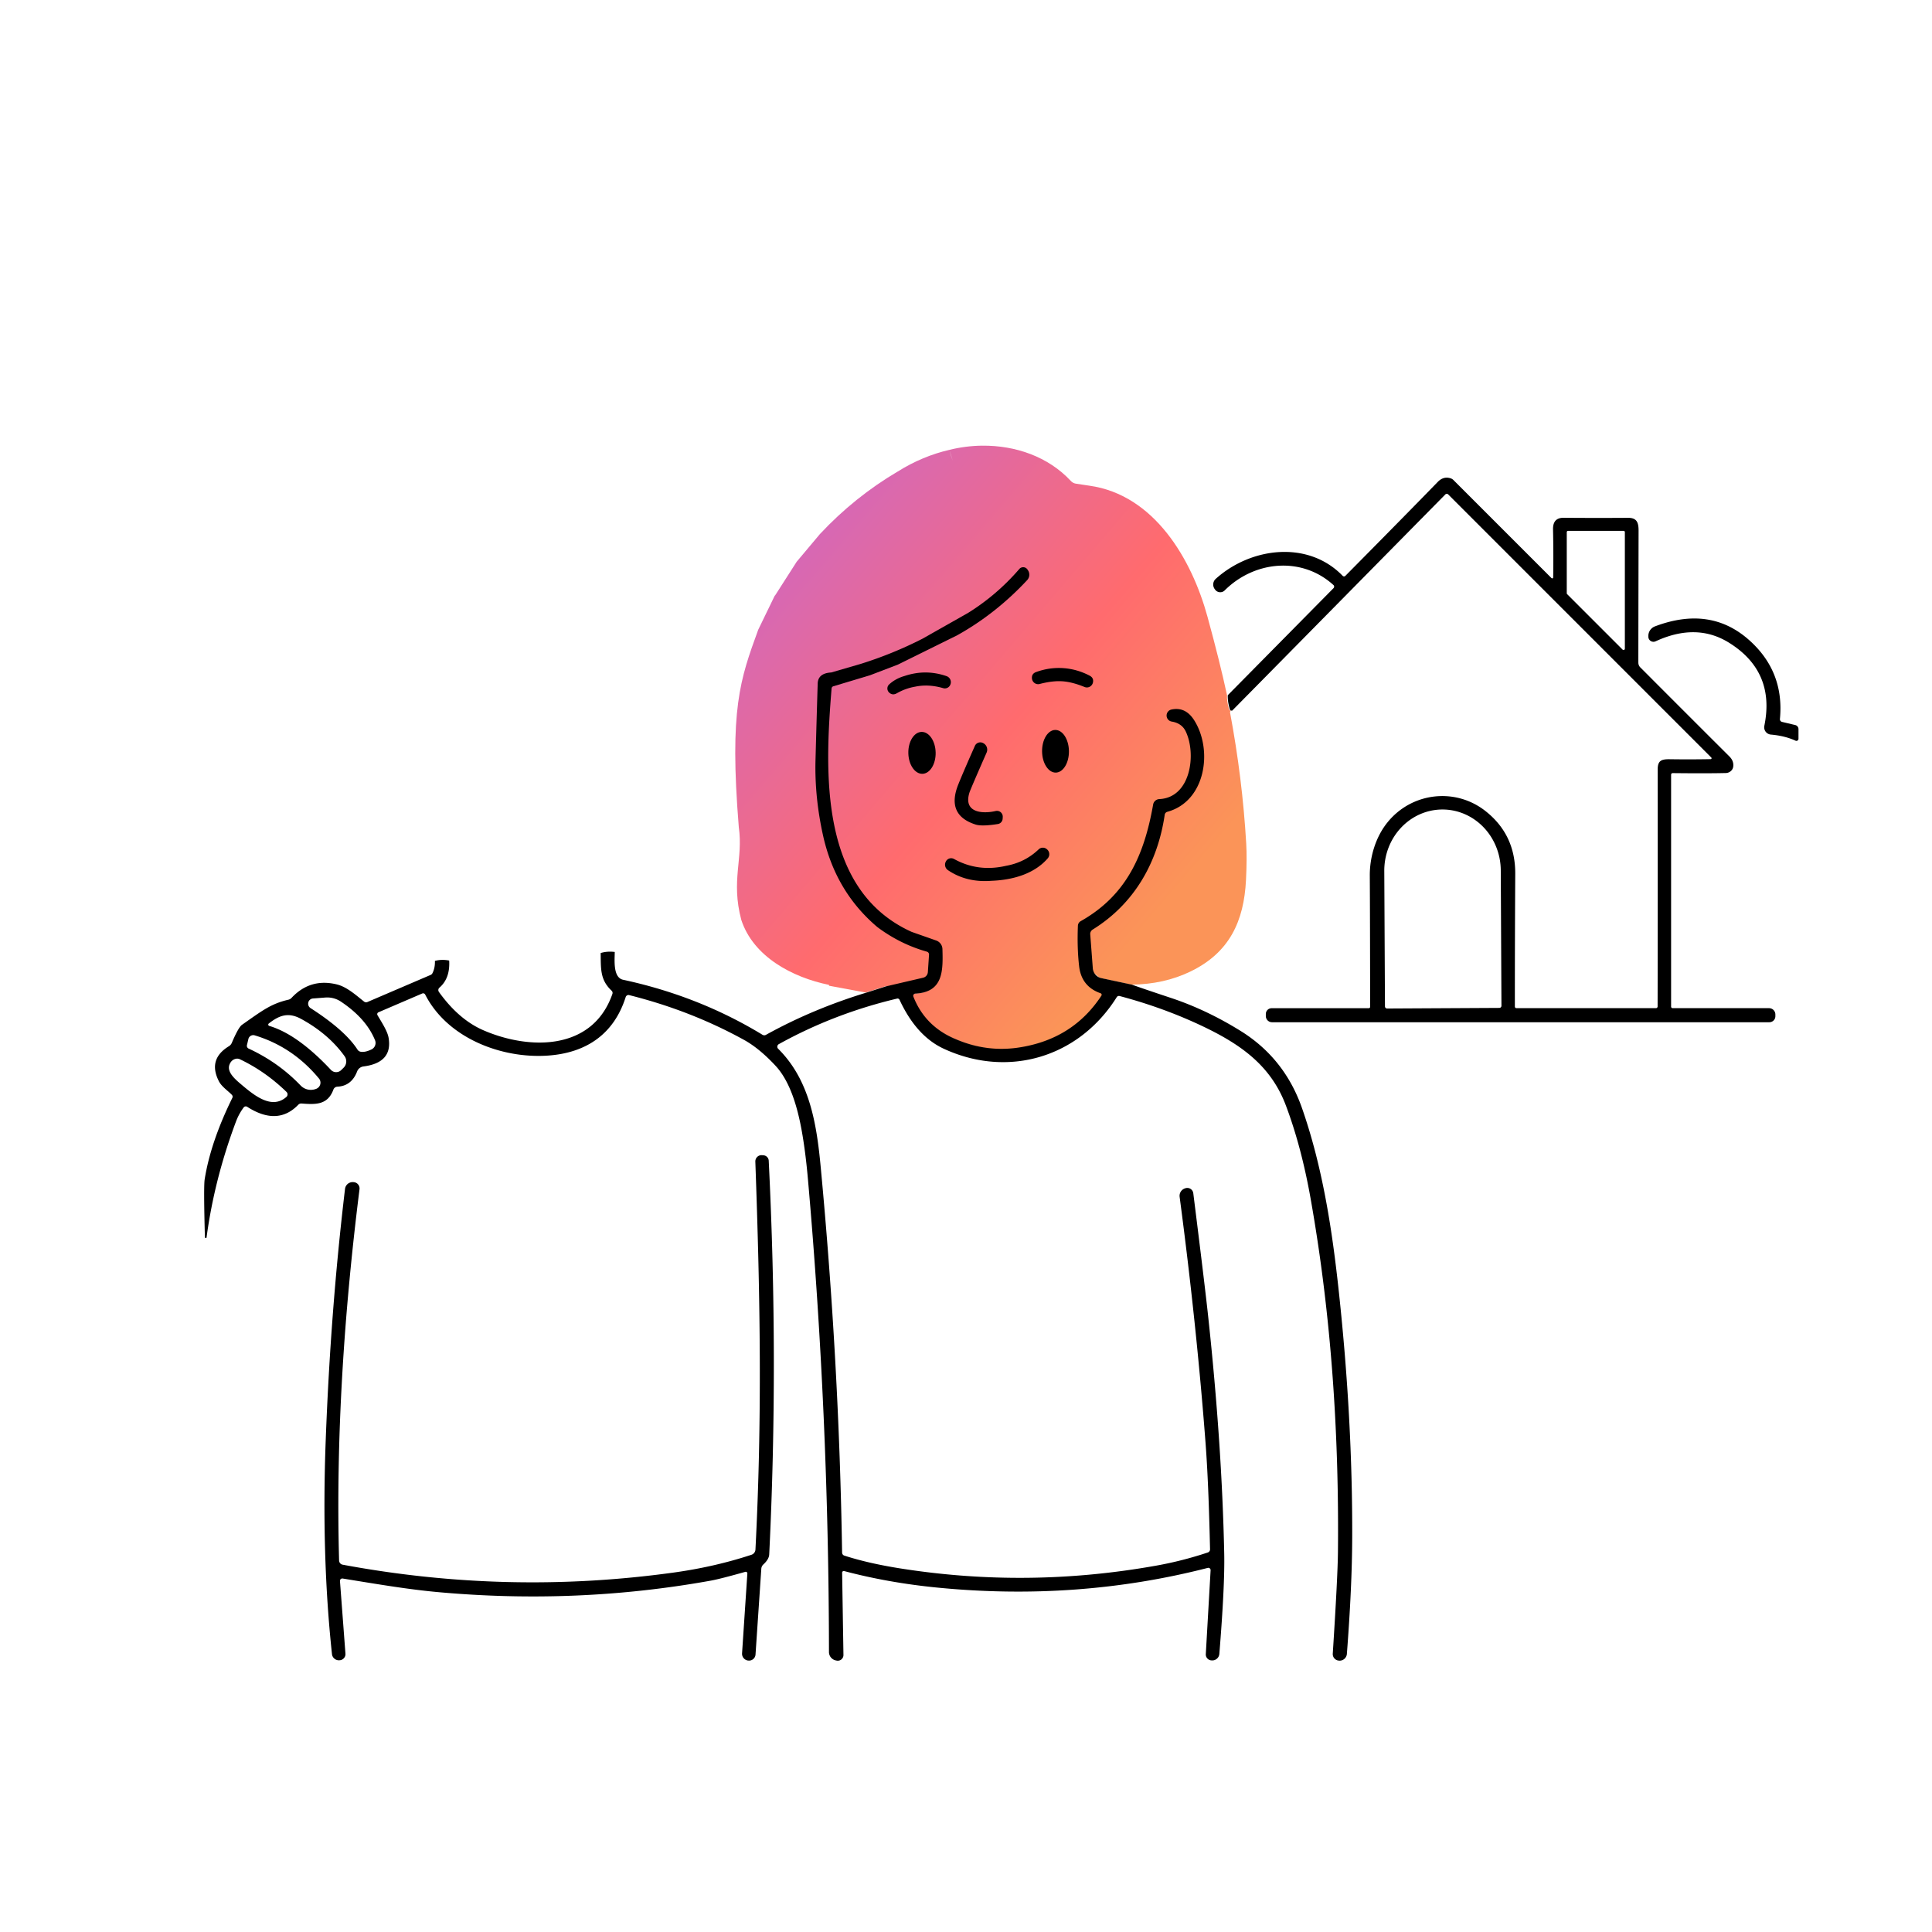 <svg height="400" viewBox="0 0 400 400" width="400" xmlns="http://www.w3.org/2000/svg" xmlns:xlink="http://www.w3.org/1999/xlink"><linearGradient id="a" x1="0%" x2="100%" y1="0%" y2="100%"><stop offset="0" stop-color="#c467d5"/><stop offset=".5" stop-color="#ff6b6e"/><stop offset=".8" stop-color="#fb9458"/></linearGradient><g stroke-width=".783"><path d="m372.358 152.955a.431.431 0 0 1 -.619.392q-2.208-1.01-5.105-1.261a1.511 1.511 0 0 1 -1.347-1.809q2.294-11.229-7.313-17.211-6.734-4.189-15.198-.29a1.057 1.057 0 0 1 -1.503-.932v-.125a2.114 2.122 78.9 0 1 1.37-2.036q11.393-4.307 19.411 2.764 7.407 6.53 6.46 16.404a.564.572 9 0 0 .438.611l2.733.65a.869.869 0 0 1 .673.846z"/><path d="m248.133 112.116c-2.284.024-4.571.315-6.783.863.127.623.499 1.601.674 2.281-.293-.793-.527-1.557-.674-2.281-3.727.861-7.284 2.349-10.672 4.463-5.972 3.518-11.357 7.843-16.154 12.975l-4.809 5.725-4.5 7.029c-.005-.019-.01-.037-.016-.057l-3.447 7.105c-3.741 10.277-6.005 16.415-4.025 40.879.944 6.613-1.655 11.004.518 19.203 2.488 7.607 10.554 11.901 18.15 13.451.008.06.016.12.023.18l7.619 1.41 4-1.277h.002l10.924-1.121c-.755 1.48-2.186 2.485-4.855 2.625-.3.018-.499.322-.393.604 1.629 4.155 4.575 7.104 8.84 8.848 4.385 1.874 8.875 2.571 13.469 1.783 7.214-1.206 13.14-4.911 17.008-10.81.122-.184.041-.433-.164-.502-6.806-10.003-1.196-3.342-.213-3.133l6.32 1.348c4.542-.042 8.649-.958 12.324-2.748 8.034-3.907 11.009-10.391 11.439-18.895.151-3.028.167-5.555.047-7.58-.522-8.968-1.637-18.003-3.344-27.107-.01-.067-.002-.134.023-.195.051-.121.112-.191.184-.207-.063-.003-.119-.01-.168-.021-.107-.02-.193-.094-.227-.195-.334-1.117-.479-2.108-.438-2.975h-.002c-.976-4.547-2.327-9.973-4.055-16.279-3.218-11.753-10.932-25.207-24.439-27.102-.793-.11-1.73-.25-2.811-.422-.391-.061-.752-.255-1.025-.549-4.681-5.05-11.501-7.386-18.352-7.314zm51.516 54.857c.024.001.05.002.076.002-.026-.007-.052-.007-.076-.002z" fill="url(#a)" transform="translate(-44.769 -19.846)"/><g><path d="m70.386 327.334 1.135 15.034a1.268 1.268 0 0 1 -1.159 1.362l-.11.008a1.425 1.433 84.9 0 1 -1.519-1.268q-2.2-20.468-1.292-44.421 1.018-26.983 3.993-51.899a1.597 1.597 0 0 1 1.621-1.409l.102.008a1.308 1.308 0 0 1 1.276 1.472c-3.171 25.26-4.933 51.28-4.228 76.861a.9.9 0 0 0 .736.869q34.163 6.366 68.436 1.644 8.574-1.182 16.201-3.696a1.206 1.206 0 0 0 .83-1.088c1.394-27.022 1.01-51.585-.024-80.314a1.284 1.292.9 0 1 1.37-1.331l.298.024a1.182 1.175.7 0 1 1.104 1.12q2.067 41.602.102 81.528-.047.987-1.214 2.067a1.3 1.323 70 0 0 -.423.885l-1.198 17.759a1.339 1.339 0 0 1 -1.425 1.253h-.047a1.417 1.417 0 0 1 -1.315-1.511l1.096-16.522a.329.329 0 0 0 -.415-.337q-5.184 1.464-7.157 1.824-27.617 4.972-56.323 2.388c-6.155-.548-12.427-1.613-19.881-2.827a.493.485 2.6 0 0 -.572.517z"/><path d="m198.19 131.524-12.278 6.068-5.794 2.216-7.587 2.279a.517.517 0 0 0 -.36.446c-1.386 17.14-2.647 41.719 16.577 50.403l5.082 1.785a1.942 1.934 9.1 0 1 1.292 1.777c.125 4.495.196 8.919-5.63 9.224a.446.446 0 0 0 -.392.603q2.443 6.233 8.84 8.848 6.577 2.811 13.468 1.629 10.821-1.809 16.624-10.657a.329.337 26.4 0 0 -.164-.501q-3.97-1.386-4.448-5.606-.438-3.821-.251-8.378a1.128 1.135 76.1 0 1 .572-.94c9.514-5.356 13.163-13.734 15.003-24.148a1.362 1.362 0 0 1 1.276-1.128c6.554-.298 7.705-9.388 5.465-14.024q-.807-1.683-2.897-2.028a1.268 1.268 0 0 1 -.055-2.49q2.913-.626 4.714 2.224c3.907 6.17 2.388 16.78-5.559 18.949a.752.744 86.8 0 0 -.548.619c-1.464 9.984-6.366 18.479-14.917 23.765a1.057 1.081 71.5 0 0 -.501.979l.532 7.032a2.263 2.263 0 0 0 1.785 2.044l6.319 1.347q1.887.697 8.096 2.756 7.321 2.435 14.376 6.812 9.122 5.653 12.74 16.005c4.252 12.168 6.249 25.174 7.642 38.188q2.827 26.31 2.748 50.701-.031 10.179-1.104 24.101a1.503 1.511 3 0 1 -1.543 1.394l-.063-.008a1.355 1.355 0 0 1 -1.315-1.441q1.026-15.934 1.073-21.11c.235-24.101-1.339-48.735-5.653-73.064q-1.895-10.712-5.113-19.278c-3.069-8.198-9.2-12.583-17.015-16.334q-8.167-3.907-17.422-6.366a.548.548 0 0 0 -.603.243c-7.83 12.481-22.481 16.851-35.831 10.657q-5.653-2.623-9.13-10.117a.454.438 70.5 0 0 -.509-.251q-13.053 3.093-24.493 9.435a.603.603 0 0 0 -.125.955c6.523 6.46 7.963 15.527 8.801 24.446q3.813 40.443 4.432 79.852a.666.666 0 0 0 .462.634q4.949 1.605 11.589 2.654 26.411 4.173 52.995-.579 5.426-.971 10.68-2.725a.673.666 80.3 0 0 .454-.65c-.149-6.358-.384-14.823-.932-22.042q-1.871-24.579-5.364-50.928a1.629 1.629 0 0 1 1.182-1.785l.078-.024a1.253 1.253 0 0 1 1.566 1.049q2.373 18.902 3.077 25.472 2.85 26.45 3.328 49.127.141 6.577-1.01 20.789a1.456 1.464 3.8 0 1 -1.527 1.339l-.141-.008a1.229 1.229 0 0 1 -1.135-1.3l.994-17.36a.47.47 0 0 0 -.579-.485q-27.038 6.938-56.072 4.072-10.085-.994-19.215-3.414a.337.337 0 0 0 -.423.329l.274 17.039a1.175 1.175 0 0 1 -1.441 1.159l-.149-.031a1.777 1.777 0 0 1 -1.409-1.73q-.055-49.174-4.354-97.893-.595-6.742-1.566-11.495c-.791-3.829-2.208-8.832-5.121-11.972q-3.351-3.61-6.515-5.364-11.025-6.084-23.804-9.287a.603.611 15.8 0 0 -.728.407c-2.388 7.525-8.01 11.589-16.232 12.121-9.576.619-20.695-3.665-25.276-12.638a.478.478 0 0 0 -.611-.227l-9.067 3.892a.423.423 0 0 0 -.196.603c.783 1.347 2.059 3.257 2.294 4.667q.885 5.16-5.199 5.943a1.637 1.621 6.6 0 0 -1.315 1.034q-1.159 3.015-4.095 3.156a.924.916 8.8 0 0 -.814.595c-1.19 3.234-3.696 3.109-6.601 2.889a.838.838 0 0 0 -.673.258q-4.299 4.455-10.579.423a.54.548 34.9 0 0 -.728.133q-.987 1.331-1.566 2.858-4.502 11.972-6.115 24.054a.149.141 4.9 0 1 -.157.125h-.008a.188.188 0 0 1 -.18-.18q-.282-10.539-.047-11.972 1.229-7.728 5.724-16.858a.548.556 36.4 0 0 -.094-.634c-.775-.814-2.114-1.691-2.686-2.811q-2.333-4.573 2.075-7.259a1.503 1.511 85.7 0 0 .595-.689q1.37-3.218 2.114-3.743c4.181-2.936 5.99-4.354 9.584-5.191a1.292 1.268 14.8 0 0 .673-.384q3.868-4.134 9.373-2.788c2.122.517 4.056 2.31 5.653 3.563a.666.666 0 0 0 .673.086l13.116-5.622a.744.744 0 0 0 .337-.313q.579-1.104.532-2.584 1.425-.376 2.952-.07.219 3.68-2.02 5.614a.666.658 51.9 0 0 -.102.885q4.072 5.677 9.114 7.893c9.482 4.15 22.684 4.385 26.803-7.486a.634.619 32 0 0 -.157-.658c-2.38-2.239-2.232-4.432-2.271-7.807q1.37-.415 2.913-.219c-.016 1.699-.384 5.301 1.73 5.755q15.692 3.375 28.862 11.393a.713.697 45.6 0 0 .705.016q9.662-5.356 20.844-8.762l4.001-1.276 7.697-1.793a1.276 1.276 0 0 0 .987-1.159l.243-3.602a.611.619 9.5 0 0 -.446-.634q-5.528-1.558-10.242-5.082-8.66-7.313-11.252-18.957-1.762-7.932-1.566-15.582.211-7.932.454-15.88.063-2.145 2.795-2.302l6.092-1.77q6.703-2.098 12.842-5.238l9.381-5.309q5.982-3.719 10.633-9.107a1.057 1.057 0 0 1 1.668.078l.094.141a1.652 1.652 0 0 1 -.133 2.083q-6.476 6.953-14.478 11.416zm-133.388 75.201a1.088 1.081 59.2 0 0 -.501 1.997q7.118 4.573 9.717 8.59a.971.987 79.4 0 0 .65.438q.932.164 2.247-.478a1.496 1.488 65.9 0 0 .728-1.911q-1.824-4.487-7.063-7.987a5.105 5.09 59.7 0 0 -3.218-.846zm-9.154 5.184a.282.282 0 0 0 .094.493c4.8 1.417 9.396 5.497 12.771 9.107a1.488 1.488 0 0 0 2.138.031l.501-.493a1.84 1.832 49.6 0 0 .188-2.373q-3.312-4.612-8.989-7.713c-2.647-1.449-4.526-.76-6.703.947zm-4.166 5.191q6.162 2.842 10.759 7.642a2.936 2.936 0 0 0 3.046.752l.133-.047a1.355 1.362 59.2 0 0 .564-2.216q-5.411-6.507-13.249-8.872a1.034 1.034 0 0 0 -1.308.752l-.298 1.261a.634.634 0 0 0 .352.728zm7.815 10.007a.705.705 0 0 0 .023-1.034q-4.393-4.267-9.655-6.765a1.284 1.276 51.2 0 0 -.846-.094q-.924.211-1.308 1.206c-.611 1.605 1.308 3.148 2.686 4.314 2.701 2.279 6.178 4.957 9.099 2.373z"/><path d="m220.139 138.329q2.858.196 5.473 1.566.853.454.681 1.362a1.276 1.3 16.3 0 1 -1.746.979q-2.56-1.049-4.588-1.182-2.036-.141-4.706.556a1.3 1.276 81.5 0 1 -1.605-1.214q-.047-.924.861-1.253 2.78-1.01 5.63-.814z"/><path d="m189.491 142.165q-2.02.345-3.813 1.37-.9.509-1.605-.164a1.151 1.143 45.6 0 1 .016-1.668q1.315-1.214 3.21-1.754 4.369-1.456 8.676.039a1.315 1.308 17.5 0 1 .838 1.597l-.016.047a1.214 1.222 15.8 0 1 -1.511.846q-3.054-.893-5.794-.313z"/><ellipse cx="-158.143" cy="216.633" rx="4.416" ry="2.78" transform="matrix(-.012 -1 1 -.012 0 0)"/><ellipse cx="-159.441" cy="187.859" rx="4.338" ry="2.827" transform="matrix(-.019 -1 1 -.019 0 0)"/><path d="m207.61 169.156-.024.368a1.175 1.175 0 0 1 -.987 1.081q-3.304.525-4.604.11-6.162-1.958-3.578-8.339 1.057-2.623 3.422-7.948a1.229 1.229 0 0 1 1.73-.572l.047.024a1.519 1.511 26.5 0 1 .65 1.934q-3.32 7.548-3.555 8.292c-1.3 4.158 2.67 4.44 5.434 3.805a1.198 1.198 0 0 1 1.464 1.245z"/><path d="m205.3 182.358q-5.176.415-9.036-2.2a1.37 1.37 0 0 1 -.438-1.785l.024-.047a1.222 1.222 0 0 1 1.668-.485q4.98 2.756 10.767 1.417 3.931-.705 6.757-3.406a1.261 1.261 0 0 1 1.762.024l.047.039a1.323 1.315 42.8 0 1 .07 1.801c-2.866 3.297-7.384 4.479-11.62 4.643z"/><path d="m255.108 147.13q-.141 0-.243-.024a.29.298 86.1 0 1 -.227-.196q-.501-1.676-.438-2.975l21.893-22.167a.454.446 43.6 0 0 -.024-.65c-6.585-5.974-16.357-5.011-22.512 1.12a1.308 1.3 48.9 0 1 -1.965-.141l-.086-.117a1.59 1.582 50.6 0 1 .204-2.138c7.243-6.523 19.09-8.049 26.278-.619a.392.392 0 0 0 .556 0q12.536-12.661 19.121-19.442 1.206-1.245 2.709-.736a1.417 1.409 76.2 0 1 .525.321l20.319 20.319a.204.204 0 0 0 .352-.141q.078-4.964-.031-9.921-.055-2.443 2.192-2.42 6.624.055 13.358.008c1.801-.008 2.161.979 2.161 2.662q-.055 25.988-.047 27.327a1.394 1.378 22.7 0 0 .407.979q13.507 13.523 18.448 18.44.932.932.791 2.091a1.605 1.519 2.5 0 1 -1.55 1.339q-3.884.094-10.994.016a.321.321 0 0 0 -.321.321v48.023a.313.321 0 0 0 .313.321h19.967a1.308 1.308 0 0 1 1.308 1.308v.36a1.245 1.245 0 0 1 -1.245 1.245h-102.967a1.284 1.284 0 0 1 -1.284-1.284v-.423a1.206 1.198 0 0 1 1.206-1.198h20.108a.282.282 0 0 0 .282-.282q-.016-18.753-.07-27.163c-.024-3.829 1.19-7.987 3.672-11.041 5.027-6.209 14-7.235 20.225-2.373q6.256 4.886 6.217 13.029-.086 15.167-.078 27.5a.329.321 0 0 0 .329.321h28.878a.345.345 0 0 0 .345-.345q.039-19.106.016-49.025c-.008-1.848.705-2.192 2.498-2.169q4.291.063 8.48-.016a.196.188 66 0 0 .125-.329l-54.483-54.49a.407.407 0 0 0 -.572 0zm69.548-37.225a.274.274 0 0 0 -.274.274v12.646a.274.274 0 0 0 .078.188l11.479 11.479a.274.274 0 0 0 .47-.188v-24.125a.274.274 0 0 0 -.274-.274zm-37.468 98.896 23.24-.125a.438.438 0 0 0 .431-.439l-.141-28.04a12.661 12.059 89.7 0 0 -12.129-12.599 12.661 12.059 89.7 0 0 -11.988 12.724l.141 28.04a.438.438 0 0 0 .446.438z"/></g></g></svg>